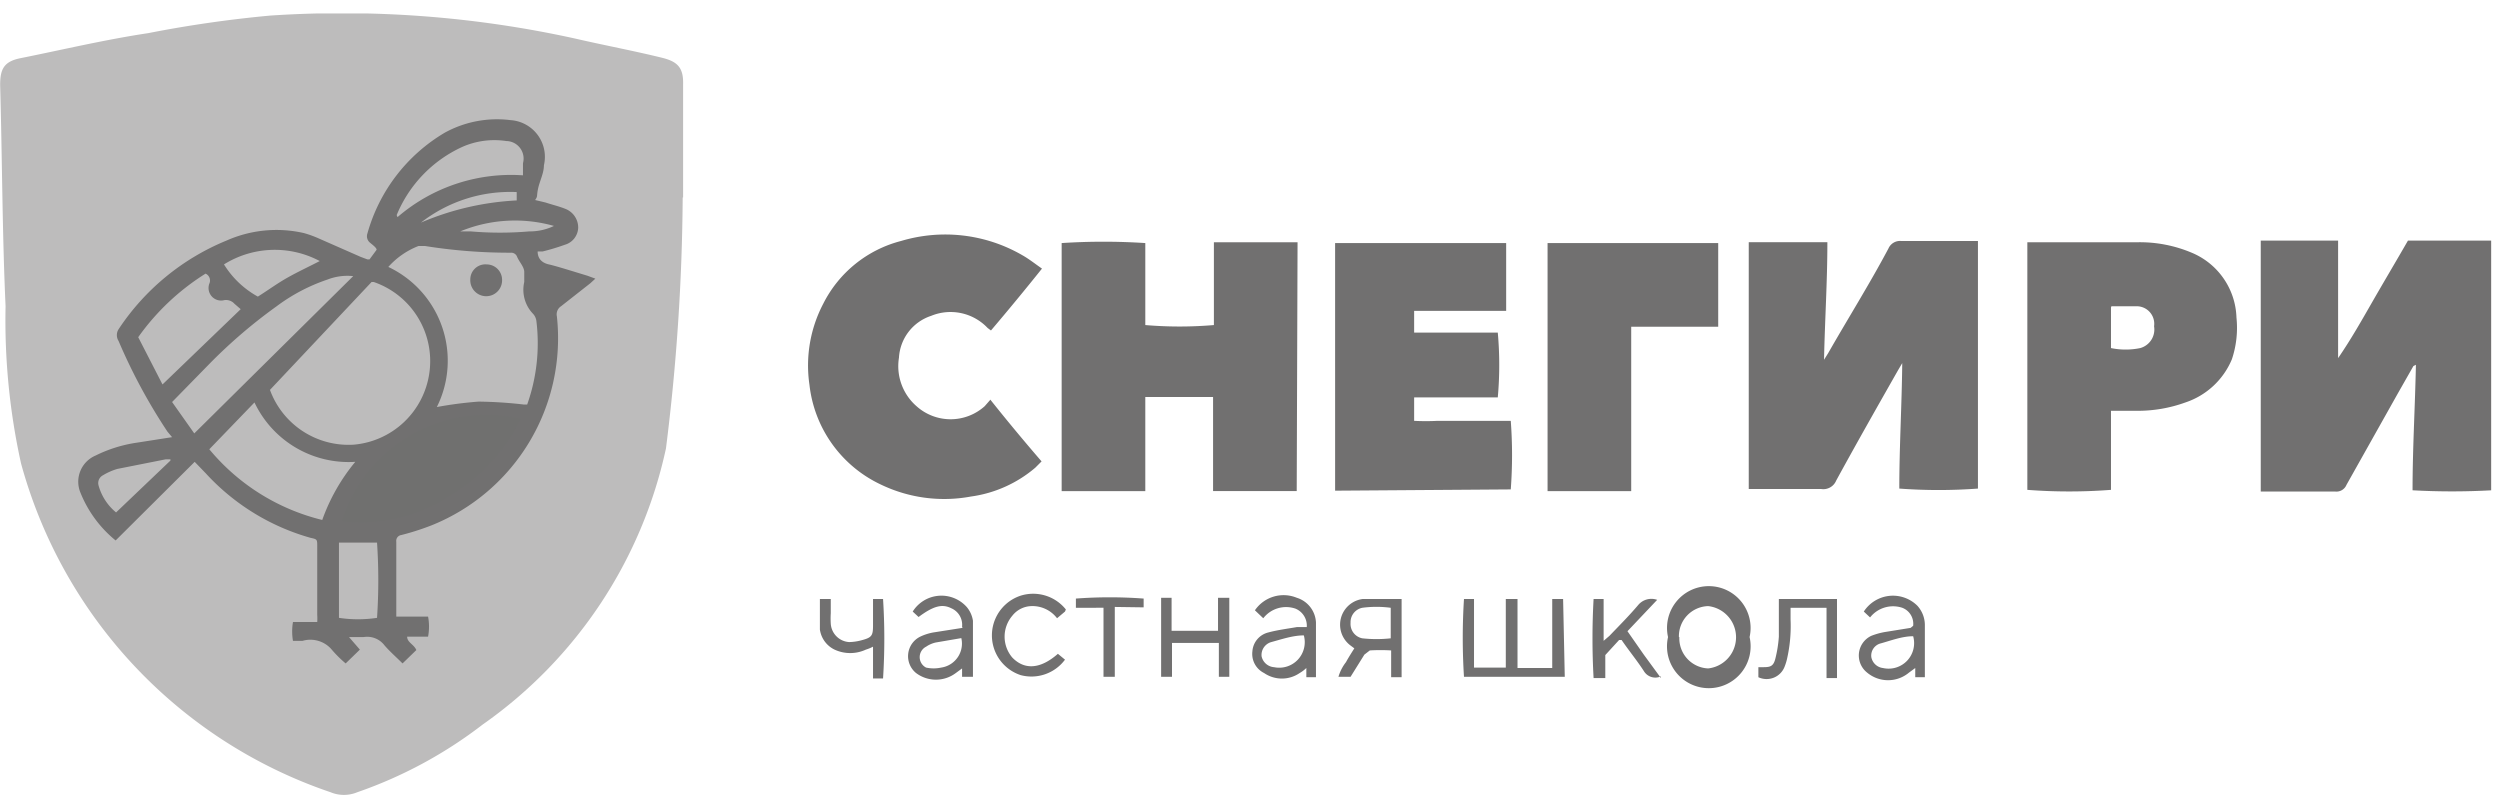 <svg width="140" height="45" fill="none" xmlns="http://www.w3.org/2000/svg"><g clip-path="url(#clip0_6277_58558)"><path d="M5.836 31.999A5.996 5.996 0 017.24 28.18a5.598 5.598 0 013.537-2.037h2.038a5.714 5.714 0 014.215 3.724 6.067 6.067 0 01-.866 6.019v.164l-.14.14c-.42.465-.91.86-1.453 1.171-.53.31-1.108.532-1.71.656a5.832 5.832 0 01-1.686 0 5.294 5.294 0 01-2.342-.82 5.996 5.996 0 01-1.85-1.827 6.23 6.23 0 01-.89-2.201 8.033 8.033 0 010-1.312" fill="#717070"/><path d="M38.231 11.06a117.704 117.704 0 01-.937 14.052A25.436 25.436 0 0127.036 40.57a24.758 24.758 0 01-7.027 3.795 1.944 1.944 0 01-1.498 0 26.933 26.933 0 01-17.332-18.41 37.145 37.145 0 01-.867-8.806C.125 13.027.125 8.881.008 4.76c0-.89.21-1.311 1.124-1.499 2.342-.468 4.684-1.03 7.167-1.405a67.714 67.714 0 016.839-.984A60.614 60.614 0 0132.212 2.16c1.616.374 3.255.679 4.872 1.077.843.21 1.194.539 1.17 1.476v6.347" fill="#BDBCBC"/><path d="M20.692 14.527l.398-.539c0-.117-.234-.281-.398-.422a.468.468 0 01-.117-.491 9.533 9.533 0 014.333-5.645 6.066 6.066 0 013.677-.703 2.06 2.06 0 011.874 2.53c0 .445-.234.867-.328 1.312-.094.444 0 .398-.164.632l.585.14c.352.118.75.211 1.101.352a1.125 1.125 0 01.726 1.054 1.03 1.03 0 01-.75.96 12.51 12.51 0 01-1.24.375h-.281c0 .374.21.632.632.726.422.093 1.452.421 2.155.632l.445.164-.281.258-1.64 1.288a.538.538 0 00-.234.562 11.29 11.29 0 01-7.026 11.71c-.55.215-1.114.395-1.687.54a.329.329 0 00-.28.374v4.192h1.78c.07.372.07.753 0 1.125H22.8c0 .328.375.421.515.75l-.773.749c-.35-.352-.702-.656-1.007-1.008a1.217 1.217 0 00-1.17-.468h-.82l.608.703-.796.773a6.768 6.768 0 01-.82-.82 1.57 1.57 0 00-1.592-.445h-.539a3.139 3.139 0 010-1.054h1.359a2.973 2.973 0 000-.398v-3.841c0-.375 0-.399-.352-.469a12.578 12.578 0 01-5.879-3.607l-.632-.655-4.426 4.403a6.629 6.629 0 01-1.968-2.67 1.592 1.592 0 01.843-2.085 7.706 7.706 0 012.342-.726l1.944-.304-.257-.305a31.451 31.451 0 01-2.74-5.082.609.609 0 010-.656 13.28 13.28 0 016.042-4.965 6.886 6.886 0 014.333-.422c.288.08.57.183.843.305l2.342 1.03.375.14m.234 1.265l-5.691 6.043a4.685 4.685 0 004.684 3.068 4.685 4.685 0 004.24-4.005 4.684 4.684 0 00-3.116-5.106m8.596 6.863c.533-1.5.71-3.104.515-4.684a.727.727 0 00-.21-.422 1.942 1.942 0 01-.469-1.757v-.562c0-.28-.281-.562-.398-.843a.351.351 0 00-.351-.234 29.935 29.935 0 01-4.802-.375h-.374a4.403 4.403 0 00-1.687 1.171 5.808 5.808 0 012.717 7.846 21.61 21.61 0 012.342-.304c.846.01 1.69.065 2.53.164M11.722 25.16a11.874 11.874 0 006.324 3.958 10.725 10.725 0 011.85-3.255 5.833 5.833 0 01-5.645-3.326l-2.53 2.623zm8.057-9.697a3.068 3.068 0 00-1.429.188c-1.026.345-1.99.851-2.857 1.499a28.686 28.686 0 00-3.771 3.232l-2.085 2.131 1.242 1.757 8.9-8.806zM9.099 21.53l4.38-4.216-.352-.305a.631.631 0 00-.632-.187.703.703 0 01-.773-.937.423.423 0 00-.21-.562 13.233 13.233 0 00-3.772 3.56L9.1 21.53zm13.161-9.37a9.744 9.744 0 017.027-2.342V9.14a.983.983 0 00-.937-1.242 4.45 4.45 0 00-2.46.328 7.214 7.214 0 00-3.676 3.818l.046.117zM18.982 34.6a7.19 7.19 0 002.132 0 31.514 31.514 0 000-4.216h-2.132V34.6zM14.44 16.61c.562-.351 1.1-.75 1.686-1.077.586-.328 1.195-.61 1.78-.914a5.363 5.363 0 00-5.363.188 5.152 5.152 0 001.897 1.803zm-4.895 9.111h-.258l-2.717.539c-.279.083-.547.2-.796.351a.492.492 0 00-.258.562 2.98 2.98 0 00.984 1.523l3.045-2.905M31.184 12.7a8.033 8.033 0 00-5.41.258h.586a19.14 19.14 0 003.28 0 3.116 3.116 0 001.475-.352m-7.542-.14a15.598 15.598 0 015.363-1.242v-.468a8.127 8.127 0 00-5.363 1.71zM135.15 20.5l-.866 1.522-2.881 5.13a.608.608 0 01-.632.374h-4.169V13.473h4.332v6.582c.727-1.054 1.359-2.179 1.991-3.28.633-1.1 1.288-2.201 1.921-3.302h4.684v13.983a39.816 39.816 0 01-4.427 0c0-2.343.141-4.685.188-7.027l-.141.07zm-37.22-6.935h4.403c0 2.202-.141 4.38-.187 6.582l.234-.375c1.124-1.967 2.342-3.911 3.372-5.855a.708.708 0 01.703-.422h4.31V27.36a29.834 29.834 0 01-4.404 0c0-2.342.141-4.684.164-7.026l-.234.398c-1.171 2.061-2.342 4.122-3.466 6.183a.777.777 0 01-.843.469H97.93V13.565zM72.616 27.501h-4.684v-5.27h-3.795v5.271h-4.684v-13.89a35.963 35.963 0 014.684 0v4.591a22.6 22.6 0 003.841 0v-4.637h4.685L72.616 27.5zm2.15-.023V13.613h9.579v3.794h-5.153v1.218h4.684a20.304 20.304 0 010 3.63h-4.684v1.312c.437.023.875.023 1.312 0h4.099a25.758 25.758 0 010 3.84l-9.837.071zm43.449-4.473v4.427a30.824 30.824 0 01-4.684 0V13.566h6.183a7.476 7.476 0 013.022.586 4.071 4.071 0 012.506 3.63 5.538 5.538 0 01-.258 2.342 4.288 4.288 0 01-2.6 2.413 7.842 7.842 0 01-2.74.468h-1.429zm0-5.785v2.272a4.055 4.055 0 001.64 0 1.079 1.079 0 00.773-1.218.983.983 0 00-.96-1.124h-1.429M55.47 22.395a111.51 111.51 0 002.858 3.443l-.351.352a7.026 7.026 0 01-3.607 1.616 8.174 8.174 0 01-5.06-.68 7.027 7.027 0 01-3.98-5.574 7.45 7.45 0 01.772-4.544 6.771 6.771 0 014.357-3.513 8.618 8.618 0 016.792.797c.375.21.726.491 1.1.75a150.38 150.38 0 01-2.857 3.465l-.187-.14a2.858 2.858 0 00-3.162-.68 2.623 2.623 0 00-1.803 2.343 2.974 2.974 0 00.983 2.717 2.857 2.857 0 003.818 0l.328-.375m35.877 5.13h-4.684v-13.89h9.556v4.685h-4.872v9.298-.093zM87.627 37.9h-5.644a34.603 34.603 0 010-4.356h.562v3.841h1.78v-3.841h.656v3.864h1.944v-3.864h.609l.093 4.356zm19.51-2.856a.96.96 0 00-.609-1.008 1.64 1.64 0 00-1.804.54l-.351-.329a1.952 1.952 0 011.421-.877 1.943 1.943 0 011.577.55c.263.288.413.663.421 1.053v2.951h-.538v-.515l-.352.258a1.826 1.826 0 01-2.342 0 1.22 1.22 0 01-.238-1.669 1.22 1.22 0 01.472-.392c.243-.095.494-.166.75-.211l1.452-.234.141-.117zm0 .585c-.609 0-1.218.234-1.804.398a.705.705 0 00-.539.773.755.755 0 00.656.61 1.428 1.428 0 001.687-1.781zm-33.396 2.295h-.586v-.515a1.947 1.947 0 01-.374.281 1.757 1.757 0 01-1.991 0 1.194 1.194 0 01-.656-1.218 1.17 1.17 0 01.89-1.054c.515-.14 1.078-.21 1.616-.304h.539a1.03 1.03 0 00-.633-1.03 1.616 1.616 0 00-1.803.538l-.468-.445a1.944 1.944 0 012.342-.703 1.523 1.523 0 011.077 1.382v3.068m-.68-2.342c-.608 0-1.217.21-1.826.375a.75.75 0 00-.539.796.773.773 0 00.703.61 1.429 1.429 0 001.663-1.781zm-19.138-.492a1.007 1.007 0 00-.609-1.03c-.515-.258-1.007-.117-1.827.492l-.328-.305a1.898 1.898 0 013.022-.258c.187.22.308.488.351.773v3.139h-.609v-.469l-.351.258a1.85 1.85 0 01-2.225 0 1.218 1.218 0 01.234-2.038c.23-.11.475-.188.726-.234l1.64-.257m0 .562l-1.5.257a1.571 1.571 0 00-.538.235.656.656 0 000 1.17c.278.06.565.06.843 0a1.357 1.357 0 001.1-1.756m24.685 2.295h-.586v-1.5a9.836 9.836 0 00-1.194 0l-.305.235-.773 1.241h-.679a2.48 2.48 0 01.422-.82c.14-.257.304-.515.468-.772l-.187-.14a1.452 1.452 0 01.656-2.624h2.178v4.38zm-.61-3.888a6.015 6.015 0 00-1.592 0 .82.82 0 00-.656.843.82.82 0 00.656.867c.53.058 1.064.058 1.593 0v-1.71zm15.53 1.639a2.34 2.34 0 114.567 0 2.344 2.344 0 01-2.283 2.863 2.343 2.343 0 01-2.284-2.862zm.633 0a1.686 1.686 0 001.616 1.757 1.756 1.756 0 000-3.49 1.685 1.685 0 00-1.64 1.733m-28.387.329v1.897h-.609v-4.426h.586v1.85h2.6v-1.85h.632V37.9h-.585v-1.897h-2.624zm34.008-2.46h3.232v4.427h-.586v-3.935h-2.014v.656a8.298 8.298 0 01-.187 2.154c-.033.16-.08.317-.14.469a1.08 1.08 0 01-1.476.609v-.562h.187c.445 0 .656 0 .773-.516a7.02 7.02 0 00.187-1.194v-2.108m-6.604 4.333a.75.75 0 01-.96-.304c-.398-.61-.843-1.148-1.242-1.733h-.14l-.773.843v1.288h-.656a39.81 39.81 0 010-4.427h.562v2.343l.328-.282c.539-.562 1.101-1.124 1.616-1.733a.96.96 0 011.054-.28l-1.663 1.756.914 1.311.96 1.312M59.64 34.247l-.445.375a1.733 1.733 0 00-1.452-.68 1.407 1.407 0 00-1.054.54 1.804 1.804 0 000 2.341c.68.703 1.57.656 2.553-.21l.398.328a2.342 2.342 0 01-2.482.866 2.342 2.342 0 010-4.45 2.343 2.343 0 012.53.773m-13.774-.586h.609v.796c-.012.195-.012.39 0 .586a1.1 1.1 0 001.03 1.03 2.89 2.89 0 00.75-.117c.515-.14.586-.257.586-.796v-1.5h.562a35.148 35.148 0 010 4.451h-.562v-1.78a2.309 2.309 0 01-.399.164 2.085 2.085 0 01-1.756 0 1.476 1.476 0 01-.82-1.124V33.59m16.514.4v3.91h-.632v-3.865H60.25v-.515a25.533 25.533 0 013.794 0v.492l-1.616-.023z" fill="#717070"/><path d="M27.25 14.807a.867.867 0 01.867.89.889.889 0 01-1.242.818.89.89 0 01-.538-.865.844.844 0 01.914-.843z" fill="#717070"/><path d="M19.14 29.188a8.502 8.502 0 0110.025-5.738 10.095 10.095 0 01-3.888 4.262 9.135 9.135 0 01-6.136 1.476z" fill="#70706F"/></g><defs><clipPath id="clip0_6277_58558"><path fill="#fff" transform="translate(.008 .754)" d="M0 0h139.497v43.891H0z"/></clipPath></defs></svg>